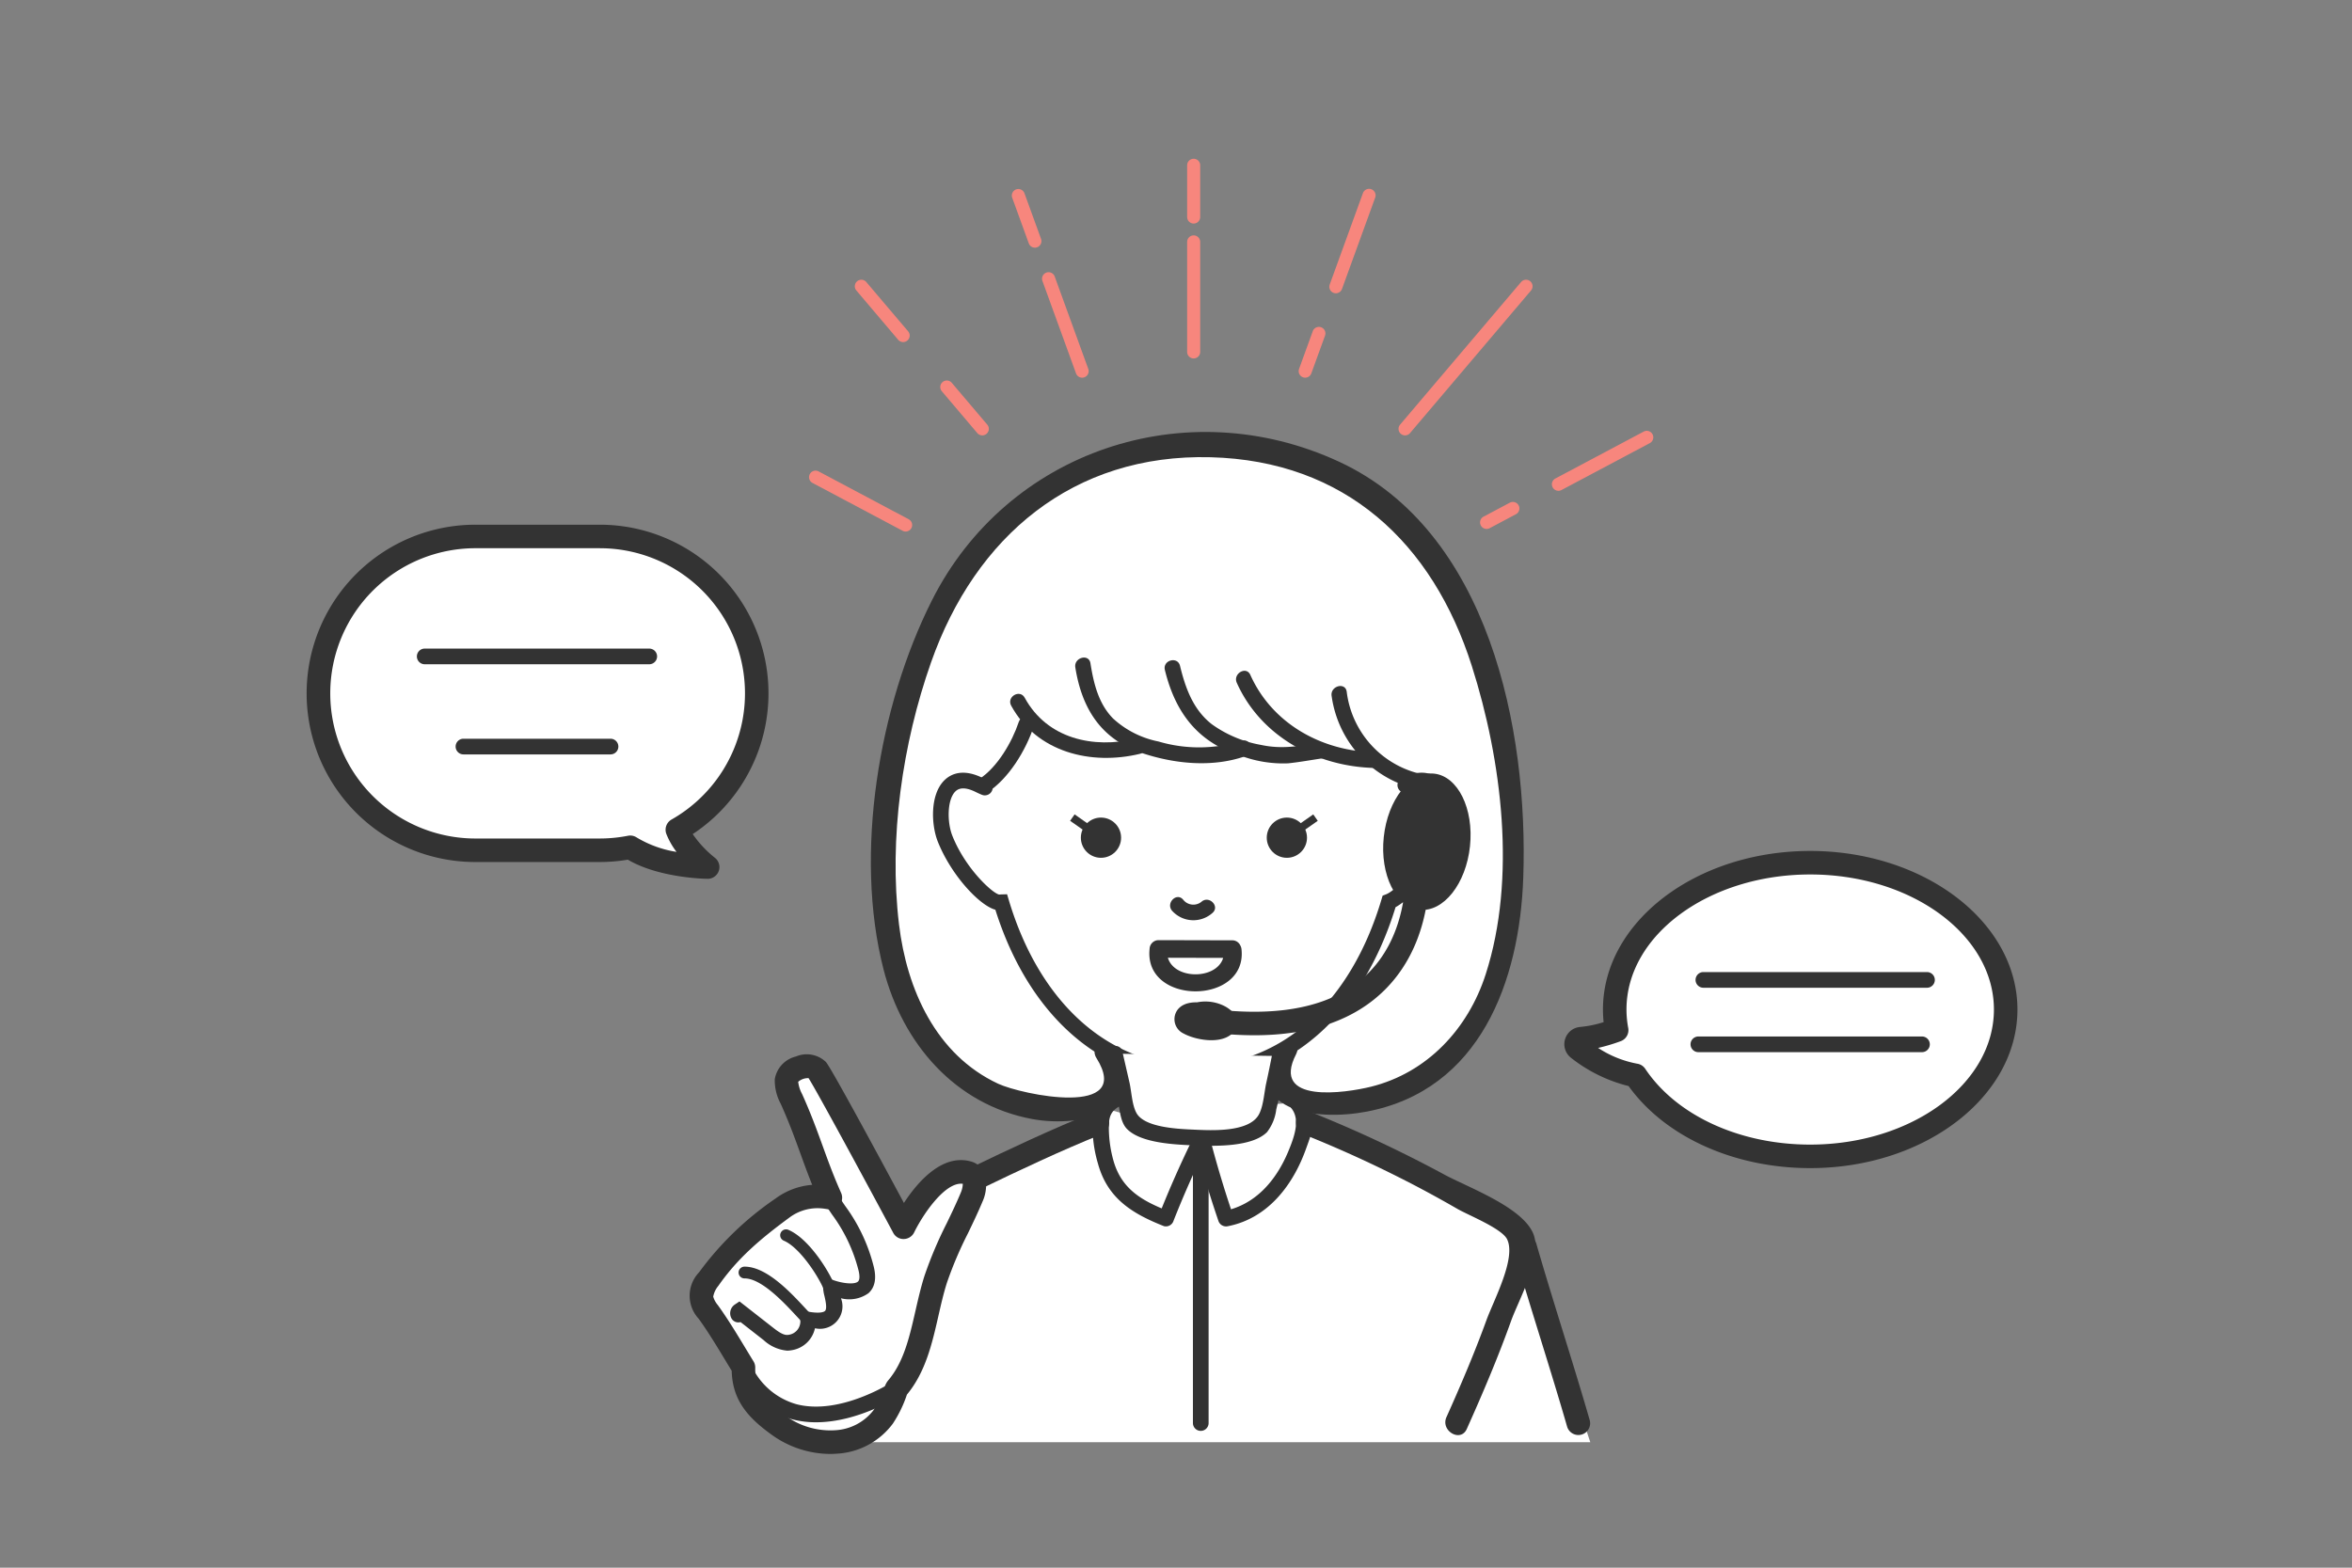 <svg xmlns="http://www.w3.org/2000/svg" width="300" height="200" viewBox="0 0 300 200"><rect x="0" y="0" width="300" height="200" fill="#808080" stroke="none"/><defs><style>.a,.d{fill:none;}.b{fill:#fff;}.c{fill:#333;}.d{stroke:#333;stroke-linecap:round;stroke-miterlimit:10;stroke-width:2px;}.e{fill:#f7867d;}</style></defs><g transform="translate(-660.77 -708.276)"><rect class="a" width="300" height="200" transform="translate(660.77 708.277)"/><path class="b" d="M863.612,892.265H763.147l15.275-31.213,22.886-11.477,3.457.966,21.148-1.6,29.13,17.469Z"/><path class="b" d="M784.7,861.005c.448-1.075.686-2.754-.43-3.089-4.272-1.281-8.251,6.921-8.251,6.921s-10.332-19.292-11.027-20.08c-.934-1.058-3.783-.088-3.9,1.319a4.919,4.919,0,0,0,.619,2.377c2.149,4.759,2.9,7.941,4.976,12.617l-.515-.078a7.545,7.545,0,0,0-5.584,1.392,38.488,38.488,0,0,0-9.419,9.071,2.885,2.885,0,0,0-.06,4.185c1.575,2.173,3,4.666,4.5,7.095h0c-.054,3.126,1.334,5.082,4.381,7.3,4.6,3.34,10.624,2.884,13.457-1.018a18.736,18.736,0,0,0,1.716-3.611c3.213-3.736,3.457-9.174,4.959-13.911C781.267,867.851,783.23,864.528,784.7,861.005Z"/><path class="c" d="M766.614,893.766a12.849,12.849,0,0,1-7.513-2.522c-2.935-2.131-4.914-4.341-5-8.086q-.431-.7-.854-1.406c-1.13-1.868-2.2-3.632-3.356-5.232a4.315,4.315,0,0,1,.044-5.924,39.938,39.938,0,0,1,9.76-9.42,9.008,9.008,0,0,1,4.67-1.742c-.565-1.407-1.035-2.7-1.495-3.972-.746-2.057-1.45-4-2.53-6.392a6.253,6.253,0,0,1-.746-3.122,3.582,3.582,0,0,1,2.7-2.889,3.525,3.525,0,0,1,3.825.706c.633.716,6.033,10.692,9.946,17.98,1.746-2.679,4.929-6.378,8.637-5.265a2.518,2.518,0,0,1,1.572,1.355,5.036,5.036,0,0,1-.188,3.748h0c-.574,1.377-1.225,2.729-1.853,4.036a48.971,48.971,0,0,0-2.688,6.324c-.427,1.348-.746,2.745-1.083,4.223-.8,3.516-1.631,7.148-4.014,10.029a15.715,15.715,0,0,1-1.793,3.7,9.538,9.538,0,0,1-7.167,3.839Q767.051,893.767,766.614,893.766ZM757.1,882.832c-.023,2.413.935,3.932,3.762,5.984a9.694,9.694,0,0,0,6.4,1.925,6.6,6.6,0,0,0,4.966-2.611,13.48,13.48,0,0,0,1.411-2.987,2.474,2.474,0,0,1,.384-.717l0,0c2.016-2.345,2.746-5.54,3.517-8.924.336-1.473.684-2.995,1.149-4.461a51.864,51.864,0,0,1,2.843-6.718c.612-1.271,1.244-2.587,1.787-3.89h0a3.148,3.148,0,0,0,.259-1.131c-2.271-.3-5.128,3.983-6.206,6.2a1.5,1.5,0,0,1-1.319.843,1.468,1.468,0,0,1-1.352-.791c-3.723-6.953-9.8-18.185-10.8-19.733a1.928,1.928,0,0,0-1.32.467,4.31,4.31,0,0,0,.495,1.557c1.127,2.495,1.884,4.584,2.616,6.6.707,1.952,1.375,3.794,2.365,6.022a1.5,1.5,0,0,1-1.593,2.092l-.516-.077a5.982,5.982,0,0,0-4.473,1.116c-3.791,2.788-6.632,5.22-9.079,8.722a2.99,2.99,0,0,0-.654,1.379,2.916,2.916,0,0,0,.579,1.066c1.233,1.7,2.383,3.6,3.494,5.439.354.584.707,1.169,1.066,1.751A1.5,1.5,0,0,1,757.1,882.832Z"/><path class="b" d="M824.8,842c-4.139,7.063,4.02,7.04,4.02,7.04,8.215.32,14.8-2.71,19.411-8.993,4.106-5.6,5.109-12.864,5.34-19.8a76.429,76.429,0,0,0-2.856-24.914c-2.459-8.029-8.491-30.725-37.826-30.236-37.42.623-39.291,45.94-39.291,54.882,0,26.194,16.551,30.552,24.659,29.928,0,0,8.34-.839,3.654-7.421"/><path class="c" d="M823.5,841.24c-4.559,8.82,5.058,10.093,11.564,8.858,14.515-2.757,19.539-16.656,20-29.858.661-18.872-4.352-44.183-23.485-53.056C812,758.1,789.211,765.819,779.621,784.9c-6.739,13.4-9.943,32.285-6.158,47.035,2.427,9.458,9.121,17.278,18.98,19.107,6.3,1.168,15.937-1.046,10.759-9.317-1.022-1.633-3.619-.129-2.59,1.514,4.817,7.7-9.551,4.685-12.531,3.293-7.928-3.7-11.649-12.029-12.643-20.333-1.315-10.988.436-23.044,4.086-33.416,5.655-16.068,18.125-26.636,35.663-26.175,17.158.451,28.321,10.919,33.32,26.646,3.82,12.018,5.716,27.048,1.767,39.308-2.242,6.962-7.451,12.57-14.643,14.354-3.236.8-12.848,2.242-9.54-4.158.885-1.713-1.7-3.232-2.59-1.515Z"/><path class="b" d="M786.384,808.749c-.239-.1-.473-.2-.7-.315-4.99-2.494-5.613,3.742-4.366,6.861,1.791,4.477,5.613,8.107,6.86,8.107.1,0,.2-.011.3-.015,3.848,12.868,12.751,21.844,24.717,21.844,11.993,0,20.909-9.017,24.743-21.931,1.53-.594,4.817-3.947,6.44-8.005,1.247-3.119.624-9.355-4.366-6.861"/><path class="c" d="M813.2,846.23c-11.666,0-21.147-8.169-25.47-21.894-2.027-.546-5.622-4.389-7.335-8.67-.869-2.17-1.032-6.133.921-7.929.837-.77,2.354-1.427,4.82-.2.2.1.416.2.631.283a1,1,0,0,1-.758,1.852c-.262-.108-.519-.222-.768-.346-1.162-.581-2.026-.621-2.571-.12-1.1,1.008-1.124,3.95-.418,5.714,1.686,4.216,5.146,7.343,5.965,7.481l.238-.016.768-.022.219.736c3.957,13.23,12.838,21.128,23.758,21.128,10.95,0,19.842-7.93,23.784-21.214l.14-.471.458-.178c1.163-.451,4.291-3.487,5.873-7.443.706-1.765.677-4.708-.418-5.716-.545-.5-1.41-.461-2.571.121a1,1,0,1,1-.895-1.789c2.467-1.23,3.982-.573,4.82.2,1.952,1.8,1.79,5.76.922,7.93-1.511,3.776-4.512,7.235-6.539,8.346C834.5,837.935,824.962,846.23,813.2,846.23Z"/><path class="c" d="M809.352,793.75c1.365,5.583,4.334,9.383,9.962,11.04a15.4,15.4,0,0,0,5.755.869c1.47-.152,2.937-.426,4.4-.638,1.269-.184.729-2.111-.532-1.928-2.6.377-4.706.777-7.294.222a15.293,15.293,0,0,1-6.306-2.645c-2.383-1.862-3.361-4.608-4.056-7.452-.306-1.25-2.235-.721-1.929.532Z"/><path class="c" d="M818.523,795.385c3.092,6.9,10.254,10.715,17.617,10.864a1,1,0,0,0,0-2c-6.722-.136-13.079-3.6-15.89-9.874-.525-1.172-2.249-.156-1.727,1.01Z"/><path class="d" d="M819.387,794.88"/><path class="c" d="M830.619,797.052a14.178,14.178,0,0,0,11.593,12.039c1.259.231,1.8-1.7.532-1.929a12.3,12.3,0,0,1-10.2-10.641c-.181-1.269-2.108-.73-1.928.531Z"/><path class="c" d="M797.928,793.423c.855,5.37,3.371,9.25,8.678,10.981,4.129,1.346,8.891,1.8,13.047.328,1.2-.426.686-2.359-.532-1.929a18.231,18.231,0,0,1-10.584.07,12.008,12.008,0,0,1-5.8-2.94c-1.864-1.9-2.476-4.5-2.88-7.042-.2-1.267-2.13-.729-1.929.532Z"/><path class="c" d="M789.746,798.3c3.253,5.965,10.193,7.658,16.446,6.141,1.25-.3.72-2.233-.532-1.929-5.417,1.315-11.332.014-14.187-5.222-.616-1.13-2.343-.122-1.727,1.01Z"/><path class="c" d="M790.716,800.373c-.85,2.563-2.743,5.821-5.069,7.308-1.081.692-.079,2.424,1.01,1.727,2.79-1.784,4.967-5.425,5.988-8.5.406-1.224-1.525-1.749-1.929-.531Z"/><path class="b" d="M824.011,843q-.723,3.756-1.645,7.47a3.1,3.1,0,0,1-.7,1.522,2.937,2.937,0,0,1-1.363.64A24.478,24.478,0,0,1,806,852.011a2.018,2.018,0,0,1-.775-.421,2.1,2.1,0,0,1-.457-1.049l-1.8-7.839"/><path class="c" d="M823.047,842.738c-.245,1.251-.5,2.5-.773,3.746-.258,1.172-.349,2.938-.947,4-1.269,2.251-5.93,2.016-8.221,1.911-1.907-.087-6.329-.229-7.376-2.119-.581-1.048-.63-2.748-.9-3.919l-.9-3.919c-.287-1.255-2.216-.724-1.928.531l1.4,6.1c.241,1.052.314,2.411,1.113,3.232,1.784,1.834,6.186,2,8.591,2.1,2.505.105,7.331.247,9.273-1.691a5.89,5.89,0,0,0,1.179-2.892c.531-2.167.989-4.352,1.417-6.541.246-1.258-1.681-1.8-1.928-.532Z"/><path class="c" d="M813.113,853.8q1.334,5.166,3.058,10.208a1.03,1.03,0,0,0,1.231.7c5.055-.993,8.279-5.2,9.939-9.837.414-1.156,1.113-2.874.873-4.142-.38-2.01-2.588-3.781-4.461-4.276a1,1,0,0,0-.532,1.929c3.967,1.047,3.007,4.086,1.838,6.865-1.533,3.643-4.168,6.742-8.189,7.533l1.23.7q-1.727-5.047-3.058-10.208a1,1,0,0,0-1.929.532Z"/><path class="c" d="M803.416,847.24c-1.585.78-2.823.862-3.168,2.768a16.538,16.538,0,0,0,.551,6.659c1.205,4.472,4.331,6.416,8.432,8.037a1.02,1.02,0,0,0,1.23-.7q1.964-4.976,4.331-9.764l-1.863-.505v36.087a1,1,0,0,0,2,0V853.736a1.008,1.008,0,0,0-1.864-.505q-2.481,5.028-4.532,10.243l1.23-.7c-3.242-1.281-5.848-2.713-6.922-6.257a15.678,15.678,0,0,1-.635-4.577c.005-1.86.763-2.257,2.22-2.974,1.155-.569.142-2.294-1.01-1.727Z"/><path class="c" d="M827.076,853a155.717,155.717,0,0,1,14.752,6.825q2.453,1.3,4.856,2.688c1.351.78,5.632,2.479,6.315,3.858,1.195,2.416-1.709,7.788-2.637,10.344-1.523,4.191-3.272,8.285-5.094,12.353-.783,1.747,1.8,3.275,2.59,1.514,2.027-4.523,3.966-9.075,5.637-13.743,1-2.8,4.089-8.162,2.843-11.181-1.407-3.411-8.4-5.932-11.366-7.547a163.668,163.668,0,0,0-17.1-8c-1.79-.722-2.568,2.179-.8,2.893Z"/><path class="c" d="M800.455,850.1c-5.479,2.2-10.833,4.721-16.149,7.286-1.739.839-.219,3.426,1.514,2.591,5.082-2.452,10.2-4.878,15.432-6.984,1.769-.711,1-3.614-.8-2.893Z"/><path class="c" d="M853.848,867.77c2.172,7.522,4.629,14.957,6.8,22.48a1.5,1.5,0,0,0,2.892-.8c-2.172-7.522-4.629-14.958-6.8-22.48a1.5,1.5,0,0,0-2.893.8Z"/><path class="c" d="M761.171,880.587a5.084,5.084,0,0,1-3-1.345l-2.943-2.3a1,1,0,0,1-1.156-.47,1.346,1.346,0,0,1,.422-1.766l.6-.4,4.3,3.362c.692.54,1.369,1.014,1.951.9a1.723,1.723,0,0,0,1.495-1.945v-1.184l1.167.2c1.2.2,1.815.067,2-.125.288-.306.05-1.346-.078-1.906a5.077,5.077,0,0,1-.172-1.068v-1.425l1.341.485c.989.357,2.62.615,3.11.171.222-.2.242-.735.057-1.463a20.438,20.438,0,0,0-3.371-7.092c-.361-.534-.718-1.064-1.062-1.621a.4.4,0,0,0-.28-.193,4.751,4.751,0,0,0-2.651.855,1,1,0,1,1-1.08-1.684c.245-.156,2.43-1.515,4.174-1.121a2.392,2.392,0,0,1,1.538,1.092c.33.533.673,1.041,1.019,1.553a22.117,22.117,0,0,1,3.65,7.716c.393,1.536.173,2.694-.653,3.441a4.215,4.215,0,0,1-3.514.65,2.866,2.866,0,0,1-3.315,3.826,3.6,3.6,0,0,1-3.006,2.806A3.033,3.033,0,0,1,761.171,880.587Z"/><path class="c" d="M766.759,874.372a.751.751,0,0,1-.719-.963c-.117-1.055-2.926-5.848-5.3-6.854a.75.75,0,0,1,.586-1.381c2.782,1.179,5.518,5.8,6.072,7.514a1.62,1.62,0,0,1,.005,1.322A.748.748,0,0,1,766.759,874.372Zm-.715-.913Zm.074-.225h0Z"/><path class="c" d="M763.844,877.375a.744.744,0,0,1-.5-.189c-.248-.221-.589-.587-1.021-1.052-1.547-1.666-4.425-4.764-6.579-4.764h-.015a.75.75,0,0,1,0-1.5h.018c2.808,0,5.856,3.281,7.678,5.243.388.418.723.779.918.951a.75.75,0,0,1-.5,1.311Z"/><path class="d" d="M767.088,886.438"/><path class="c" d="M764.855,889.725a11.932,11.932,0,0,1-2.989-.366,10.939,10.939,0,0,1-7.021-5.934,1,1,0,1,1,1.773-.926,9.026,9.026,0,0,0,5.749,4.924c5.612,1.452,12.171-2.814,12.237-2.858a1,1,0,0,1,1.1,1.67C775.452,886.4,770.341,889.725,764.855,889.725Z"/><path class="b" d="M891.662,818.34c-13.771,0-24.934,8.386-24.934,18.731a14.257,14.257,0,0,0,.25,2.629,17.992,17.992,0,0,1-4.527,1.087.7.7,0,0,0-.365,1.268,17.181,17.181,0,0,0,7.287,3.409c4.1,6.129,12.537,10.338,22.289,10.338,13.771,0,24.934-8.386,24.934-18.731S905.433,818.34,891.662,818.34Z"/><path class="c" d="M891.662,857.3c-9.715,0-18.517-3.995-23.165-10.469a19.366,19.366,0,0,1-7.31-3.577,2.205,2.205,0,0,1,1.152-3.965,14.026,14.026,0,0,0,2.974-.614,15.569,15.569,0,0,1-.084-1.607c0-11.155,11.858-20.23,26.433-20.23s26.434,9.075,26.434,20.23S906.237,857.3,891.662,857.3Zm-27.051-15.335a13.626,13.626,0,0,0,4.975,2.012,1.5,1.5,0,0,1,1.034.651c3.988,5.966,12.052,9.672,21.042,9.672,12.921,0,23.434-7.731,23.434-17.232s-10.513-17.23-23.434-17.23-23.433,7.729-23.433,17.23a12.822,12.822,0,0,0,.223,2.354,1.5,1.5,0,0,1-.963,1.686A23.4,23.4,0,0,1,864.611,841.967Z"/><path class="b" d="M737.275,776.716H721.544a20.017,20.017,0,0,0-20.016,20.016h0a20.017,20.017,0,0,0,20.016,20.017h15.731a20.169,20.169,0,0,0,3.881-.379c3.641,2.455,9.878,2.521,9.878,2.521s-2.932-2.261-3.871-4.757a20.006,20.006,0,0,0,10.129-17.4h0A20.017,20.017,0,0,0,737.275,776.716Z"/><path class="c" d="M751.034,820.392h-.015c-.262,0-6.18-.094-10.168-2.442a21.764,21.764,0,0,1-3.576.3h-15.73a21.517,21.517,0,1,1,0-43.033h15.73a21.514,21.514,0,0,1,11.853,39.47,14.015,14.015,0,0,0,2.822,3.018,1.5,1.5,0,0,1-.916,2.688Zm-9.879-5.522a1.5,1.5,0,0,1,.838.256,14.137,14.137,0,0,0,5.069,1.831,9.547,9.547,0,0,1-1.3-2.295,1.5,1.5,0,0,1,.662-1.832,18.515,18.515,0,0,0-9.146-34.614h-15.73a18.517,18.517,0,1,0,0,37.033h15.73a18.706,18.706,0,0,0,3.592-.351A1.488,1.488,0,0,1,741.155,814.87Z"/><path class="c" d="M743.581,793.02H714.944a1,1,0,0,1,0-2h28.637a1,1,0,0,1,0,2Z"/><path class="c" d="M738.642,804.52H719.885a1,1,0,0,1,0-2h18.757a1,1,0,0,1,0,2Z"/><path class="c" d="M906.559,834.289h-28.52a1,1,0,0,1,0-2h28.52a1,1,0,0,1,0,2Z"/><path class="c" d="M905.922,842.507H877.4a1,1,0,0,1,0-2h28.52a1,1,0,0,1,0,2Z"/><path class="c" d="M814.016,823.323a1.647,1.647,0,0,1-2.333-.27c-.833-.984-2.242.437-1.414,1.414a3.655,3.655,0,0,0,5.161.271c.967-.855-.452-2.265-1.414-1.415Z"/><path class="c" d="M818,828.239l-9.477-.023a1.153,1.153,0,0,0-1.122,1.122c-.764,7.237,12.512,7.181,11.721.023-.157-1.419-2.4-1.435-2.244,0,.472,4.266-7.691,4.317-7.233-.023l-1.122,1.122,9.477.023A1.123,1.123,0,0,0,818,828.239Z"/><ellipse class="c" cx="8.732" cy="5.53" rx="8.732" ry="5.53" transform="translate(836.352 823.758) rotate(-83.97)"/><path class="c" d="M820.743,840.351a46.82,46.82,0,0,1-5.354-.324l.343-2.98c8.881,1.022,15.464-.535,19.568-4.63,5.613-5.6,4.716-14.164,4.706-14.25l2.98-.338c.047.409,1.059,10.1-5.567,16.711C833.547,838.4,827.951,840.351,820.743,840.351Z"/><path class="c" d="M813.747,839.166a2.5,2.5,0,0,1,1.205-.094,2.245,2.245,0,0,1,.556.18c.432.2.246.378.148-.083l.151-1.156c.192-.331-.125-.051-.293-.068-.326-.033-.641-.009-.968-.068a9.2,9.2,0,0,1-.91-.232c-.76-.223-.28-.272-.149.253v.8c-.116.483-.641.315-.031.458.233.054.519.013.759.051a5.333,5.333,0,0,1,.647.152c.126.036.663.333.507.074l-.205-.758-.014.212.44-1.061-.131.162,1.06-.44-.188.017c-1.909.164-1.926,3.166,0,3a1.828,1.828,0,0,0,1.521-2.825c-.654-.967-2.083-1.311-3.168-1.477-1.221-.187-2.762-.267-3.651.755a2.019,2.019,0,0,0,.7,3.109c1.725.939,5.432,1.522,6.63-.531.765-1.31-.394-2.48-1.511-3.02a5.4,5.4,0,0,0-3.9-.3c-1.85.54-1.063,3.436.8,2.892Z"/><path class="e" d="M776.284,776.089a.814.814,0,0,1-.389-.1L764.4,769.884a.833.833,0,0,1,.782-1.471l11.493,6.108a.833.833,0,0,1-.392,1.568Z"/><path class="e" d="M786.062,763.82a.83.83,0,0,1-.635-.293L780.9,758.19a.832.832,0,0,1,1.27-1.076l4.526,5.335a.831.831,0,0,1-.634,1.371Z"/><path class="e" d="M775.964,751.916a.831.831,0,0,1-.635-.294L770,745.335a.832.832,0,0,1,1.27-1.076l5.333,6.287a.832.832,0,0,1-.635,1.37Z"/><path class="e" d="M798.8,756.46a.832.832,0,0,1-.782-.549l-4.284-11.79a.832.832,0,0,1,1.565-.568l4.283,11.79a.835.835,0,0,1-.782,1.117Z"/><path class="e" d="M792.775,739.874a.834.834,0,0,1-.782-.549l-2.113-5.817a.832.832,0,1,1,1.564-.569l2.114,5.818a.835.835,0,0,1-.783,1.117Z"/><path class="e" d="M813.024,754.006a.831.831,0,0,1-.832-.832V739.138a.832.832,0,0,1,1.664,0v14.036A.831.831,0,0,1,813.024,754.006Z"/><path class="e" d="M813.024,736.795a.831.831,0,0,1-.832-.832v-6.6a.832.832,0,1,1,1.664,0v6.6A.831.831,0,0,1,813.024,736.795Z"/><path class="e" d="M827.248,756.46a.835.835,0,0,1-.782-1.117l1.749-4.816a.832.832,0,1,1,1.564.569l-1.749,4.815A.832.832,0,0,1,827.248,756.46Z"/><path class="e" d="M831.16,745.691a.832.832,0,0,1-.782-1.117l4.226-11.635a.833.833,0,1,1,1.565.569l-4.227,11.635A.833.833,0,0,1,831.16,745.691Z"/><path class="e" d="M839.988,763.82a.831.831,0,0,1-.634-1.37l15.43-18.191a.832.832,0,0,1,1.27,1.076l-15.431,18.191A.826.826,0,0,1,839.988,763.82Z"/><path class="e" d="M850.39,775.757a.833.833,0,0,1-.392-1.569l3.368-1.789a.833.833,0,0,1,.781,1.471l-3.368,1.789A.829.829,0,0,1,850.39,775.757Z"/><path class="e" d="M859.547,770.892a.834.834,0,0,1-.392-1.569L870.4,763.35a.833.833,0,1,1,.782,1.47l-11.242,5.974A.833.833,0,0,1,859.547,770.892Z"/><circle class="c" cx="2.566" cy="2.566" r="2.566" transform="translate(798.635 812.58)"/><circle class="c" cx="2.566" cy="2.566" r="2.566" transform="translate(822.346 812.58)"/><line class="c" y1="2.566" x2="3.65" transform="translate(824.912 812.58)"/><rect class="c" width="4.462" height="1" transform="translate(824.624 814.736) rotate(-35.056)"/><line class="c" x1="3.65" y1="2.566" transform="translate(797.551 812.58)"/><rect class="c" width="1" height="4.462" transform="translate(797.263 812.989) rotate(-54.891)"/></g></svg>